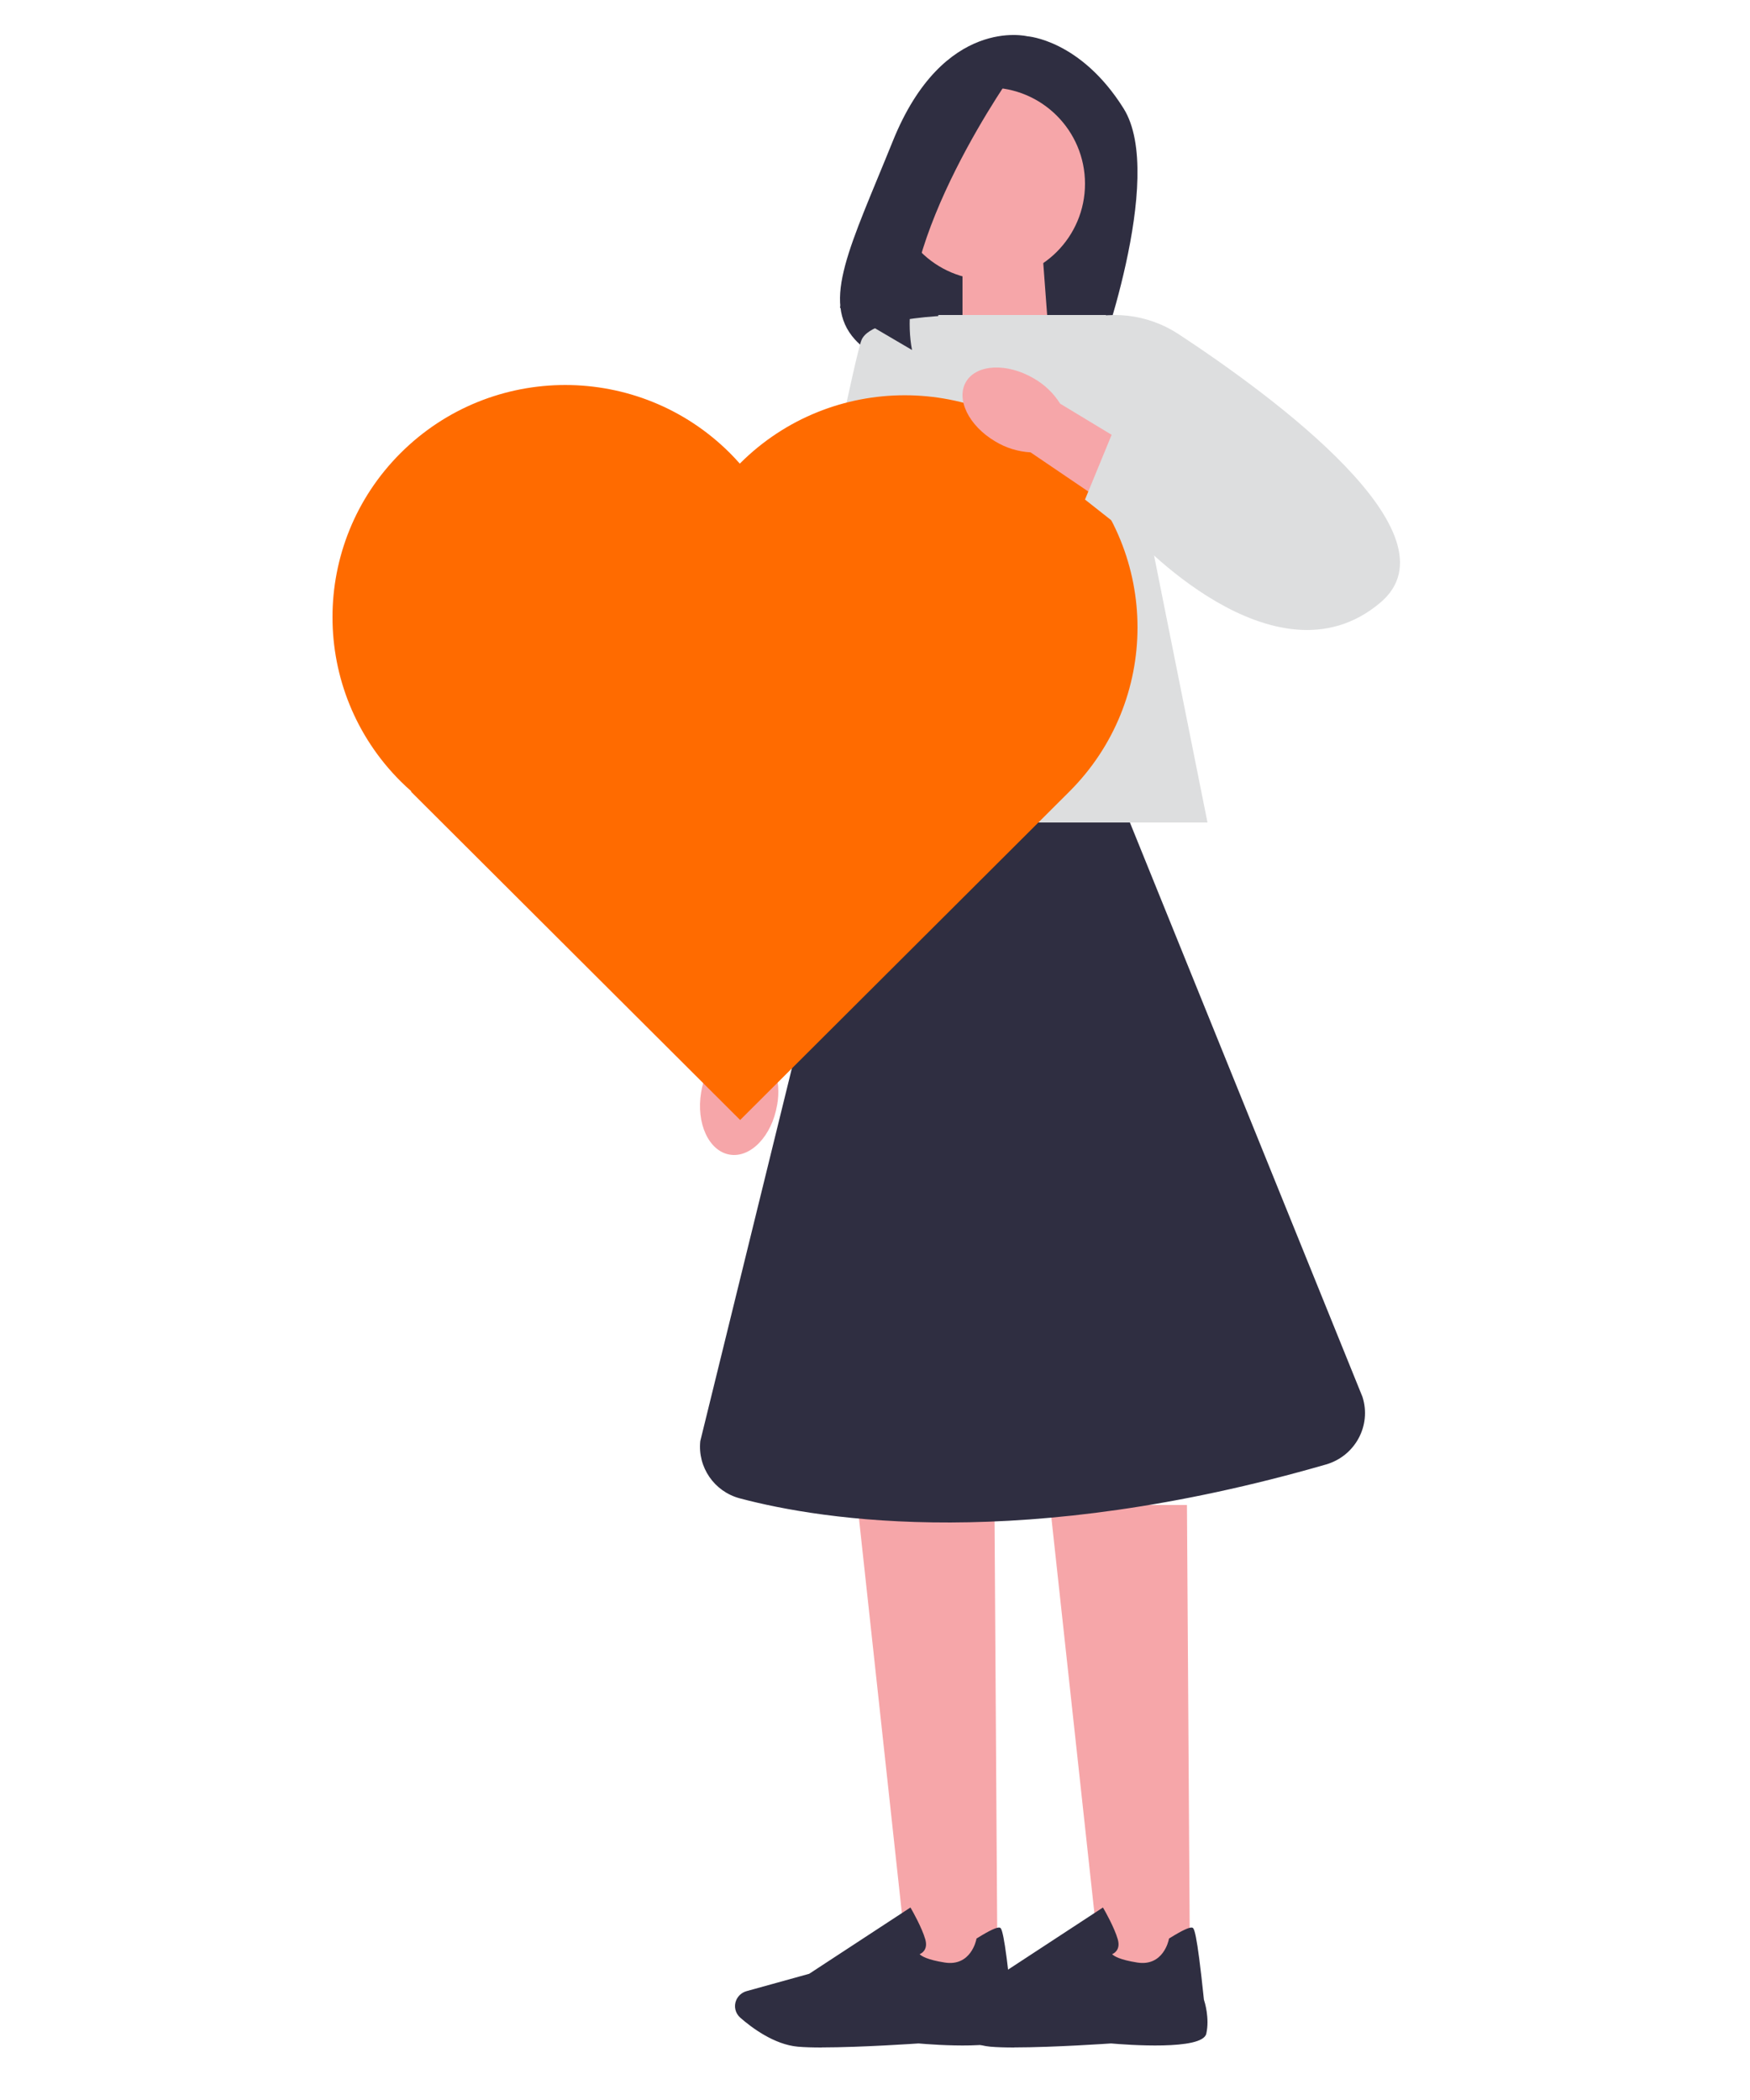 <svg width="100" height="120" viewBox="0 0 100 120" fill="none" xmlns="http://www.w3.org/2000/svg">
<g clip-path="url(#clip0_2252_3207)">
<path d="M58.703 2.073C58.703 2.073 53.916 0.886 51.02 8.059C48.606 14.037 46.893 17.23 48.852 19.399C49.554 20.175 50.554 20.593 51.586 20.629L62.618 21C62.618 21 66.668 10.129 64.206 6.199C61.744 2.266 58.703 2.073 58.703 2.073Z" fill="#2F2E41"/>
<path d="M60 20.172L55 22V14H59.537L60 20.172Z" fill="#F6A6A9"/>
<path d="M57 113H51.935L49 86H56.826L57 113Z" fill="#F6A6A9"/>
<path d="M46.967 117C46.432 117 45.956 116.987 45.596 116.954C44.242 116.835 42.953 115.867 42.305 115.3C42.014 115.046 41.92 114.64 42.072 114.291C42.182 114.039 42.399 113.852 42.667 113.778L46.24 112.788L52.025 109L52.09 109.113C52.115 109.154 52.683 110.148 52.873 110.819C52.945 111.075 52.927 111.288 52.817 111.451C52.741 111.566 52.636 111.631 52.549 111.668C52.654 111.774 52.983 111.989 53.992 112.146C55.468 112.374 55.777 110.889 55.79 110.826L55.799 110.776L55.844 110.748C56.547 110.309 56.978 110.109 57.128 110.151C57.222 110.177 57.377 110.222 57.795 114.265C57.837 114.39 58.13 115.322 57.931 116.21C57.714 117.178 53.359 116.844 52.486 116.768C52.462 116.77 49.2 116.996 46.965 116.996V117H46.967Z" fill="#2F2E41"/>
<path d="M68 113H62.937L60 86H67.826L68 113Z" fill="#F6A6A9"/>
<path d="M57.967 117C57.432 117 56.956 116.987 56.596 116.954C55.242 116.835 53.953 115.867 53.305 115.3C53.014 115.046 52.92 114.64 53.072 114.291C53.182 114.039 53.399 113.852 53.667 113.778L57.24 112.788L63.025 109L63.09 109.113C63.115 109.154 63.683 110.148 63.873 110.819C63.945 111.075 63.927 111.288 63.817 111.451C63.741 111.566 63.636 111.631 63.549 111.668C63.654 111.774 63.983 111.989 64.992 112.146C66.468 112.374 66.777 110.889 66.79 110.826L66.799 110.776L66.844 110.748C67.546 110.309 67.978 110.109 68.128 110.151C68.222 110.177 68.376 110.222 68.795 114.265C68.837 114.39 69.13 115.322 68.931 116.21C68.714 117.178 64.359 116.844 63.486 116.768C63.462 116.77 60.2 116.996 57.965 116.996V117H57.967Z" fill="#2F2E41"/>
<path d="M69 47H45L53.627 18H63.195L69 47Z" fill="#DDDEDF"/>
<path d="M44.405 63.151C44.105 64.916 42.892 66.183 41.694 65.978C40.497 65.773 39.767 64.178 40.067 62.413C40.176 61.706 40.465 61.038 40.908 60.463L42.276 53L46 53.756L44.255 61.032C44.484 61.719 44.537 62.446 44.407 63.151L44.405 63.151Z" fill="#F6A6A9"/>
<path d="M56 18.004C56 18.004 49.87 17.846 49.225 19.439C48.58 21.035 41 59 41 59H46L56 18.004Z" fill="#DDDEDF"/>
<path d="M56.5 16C59.538 16 62 13.538 62 10.5C62 7.462 59.538 5 56.5 5C53.462 5 51 7.462 51 10.5C51 13.538 53.462 16 56.5 16Z" fill="#F6A6A9"/>
<path d="M58 4.002C58 4.002 50.925 13.854 52.116 20L48 17.585C48 17.585 50.898 5.144 55.216 4.179L58 4L58 4.002Z" fill="#2F2E41"/>
<path d="M64.567 47H48.7L40.017 82.347C39.858 83.839 40.811 85.232 42.275 85.62C47.038 86.885 58.468 88.679 75.769 83.685C77.434 83.206 78.379 81.464 77.856 79.823L64.567 47.002L64.567 47Z" fill="#2F2E41"/>
<path d="M57 20.687L61.361 18.423C63.354 17.677 65.578 17.927 67.361 19.102C72.785 22.671 83.476 30.542 78.881 34.432C72.826 39.561 64.641 30.465 64.641 30.465L57 20.687Z" fill="#DDDEDF"/>
<path d="M42.294 26.473L42.274 26.492C42.091 26.286 41.904 26.083 41.706 25.886C36.512 20.705 28.09 20.705 22.896 25.886C17.701 31.067 17.701 39.468 22.896 44.65C23.093 44.847 23.297 45.034 23.504 45.216L23.484 45.236L42.294 64L61.104 45.236C66.299 40.055 66.299 31.654 61.104 26.473C55.91 21.291 47.488 21.291 42.294 26.473Z" fill="#FF6B00"/>
<path d="M56.88 25.23C55.354 24.334 54.605 22.8 55.21 21.803C55.815 20.807 57.542 20.727 59.071 21.622C59.686 21.972 60.204 22.468 60.58 23.067L67 26.949L65.008 30L58.889 25.849C58.173 25.808 57.483 25.595 56.878 25.228H56.88L56.88 25.23Z" fill="#F6A6A9"/>
<path d="M62 28.546L63.869 24L73 27.078L68.916 34L62 28.546Z" fill="#DDDEDF"/>
</g>
<defs>
<clipPath id="clip0_2252_3207">
<rect width="100" height="120" fill="white"/>
</clipPath>
</defs>
</svg>

